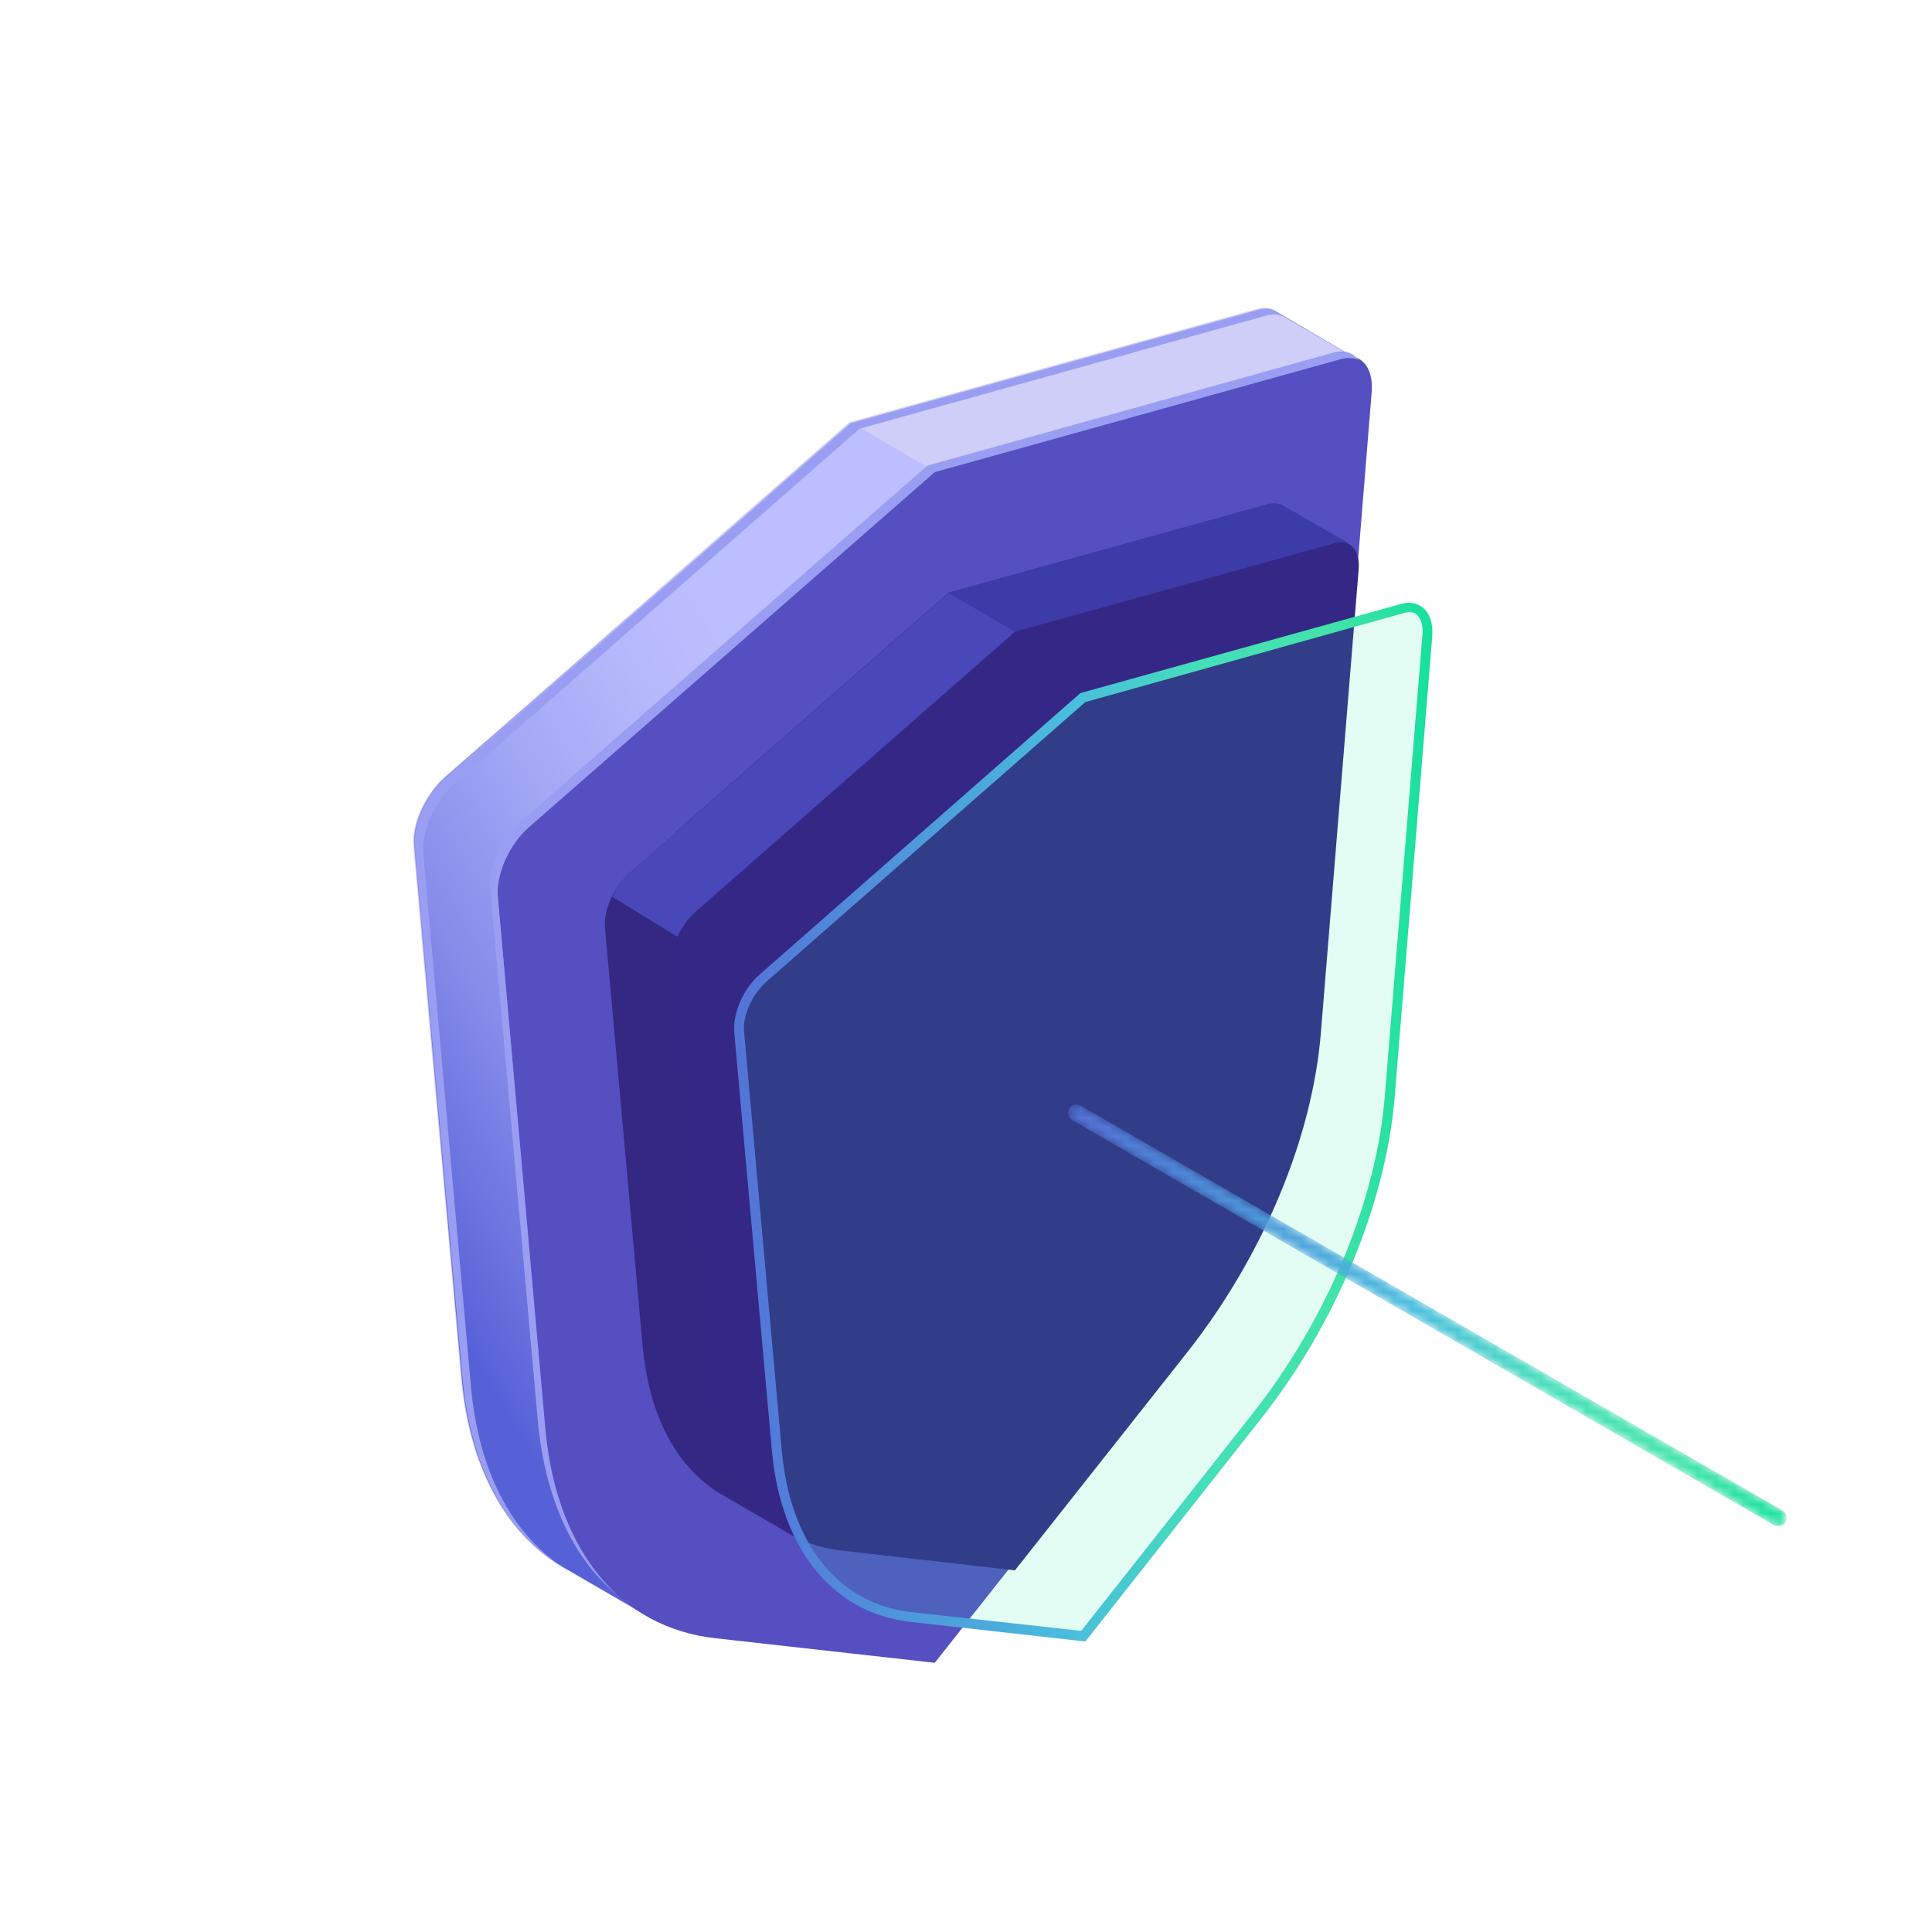 <svg width="210" height="210" viewBox="0 0 210 210" fill="none" xmlns="http://www.w3.org/2000/svg">
<path d="M138.607 33.795C138.073 33.439 137.362 33.35 136.472 33.617L92.353 45.892L54.639 78.981L48.324 84.496C46.189 86.364 44.677 89.566 44.944 92.057L50.103 149.784C50.992 159.48 54.906 166.596 60.954 170.243L70.917 176.024L70.739 173L74.386 173.445L92.353 175.491L116.192 145.337C126.599 132.173 133.448 115.717 134.693 101.04L139.496 41.533L147.68 39.132L138.607 33.795Z" fill="#CFCEF9"/>
<path fill-rule="evenodd" clip-rule="evenodd" d="M61.232 89.004L101.604 51.229L92.442 45.892L48.323 84.496C47.682 85.079 47.117 85.778 46.653 86.54C45.516 88.267 44.849 90.332 45.033 92.056L50.193 149.784C51.082 159.48 54.996 166.596 61.044 170.243L71.007 176.024L70.829 173L74.476 173.445C75.1 166.16 77.132 159.362 79.219 152.376C79.808 150.405 80.401 148.42 80.969 146.404C85.735 125.461 74.26 108.387 62.633 91.089C62.166 90.394 61.699 89.699 61.232 89.004Z" fill="url(#paint0_linear_5499_76318)"/>
<path d="M61.577 170.599C55.706 166.952 51.97 159.925 51.17 150.496L46.011 92.768C45.833 90.278 47.256 87.076 49.391 85.208L55.706 79.693L93.421 46.604L137.539 34.329C138.34 34.062 139.051 34.151 139.674 34.507L147.768 39.221H147.857L138.785 33.884C138.251 33.528 137.539 33.439 136.65 33.706L92.531 45.981L54.817 79.07L48.501 84.585C46.367 86.453 44.855 89.655 45.121 92.146L50.28 149.874C51.17 159.569 55.084 166.685 61.132 170.332L61.577 170.599Z" fill="#9A9EF2"/>
<path d="M101.604 51.229L57.486 89.833C55.351 91.701 53.839 94.903 54.106 97.394L59.265 155.121C60.421 168.375 67.27 176.914 77.766 178.07L101.604 180.739L125.443 150.585C135.85 137.421 142.699 120.965 143.944 106.288L149.103 42.512C149.281 39.843 147.858 38.242 145.723 38.865L101.604 51.229Z" fill="#554FC1"/>
<path d="M59.264 155.21L54.105 97.482C53.928 94.992 55.351 91.79 57.486 89.922L101.604 51.318L145.723 39.043C146.523 38.865 147.146 38.865 147.68 39.132C147.057 38.331 146.079 37.975 144.922 38.331L100.804 50.606L56.685 89.21C54.55 91.078 53.038 94.28 53.305 96.771L58.464 154.499C59.264 162.949 62.289 169.442 67.092 173.356C62.733 169.353 59.976 163.127 59.264 155.21Z" fill="#9A9EF2"/>
<path d="M73.408 90.545L68.427 94.904C66.737 96.416 65.58 98.906 65.758 100.863L69.85 146.316C70.561 153.966 73.586 159.57 78.389 162.416L86.216 166.952L86.039 164.551L88.974 164.907C89.597 157.613 91.998 150.853 94.044 143.648C98.758 123.278 83.904 107.623 73.408 90.545Z" fill="#352784"/>
<path d="M139.497 54.965C139.053 54.698 138.519 54.609 137.807 54.787L103.117 64.394L73.408 90.456C83.904 107.534 98.759 123.189 94.044 143.558C91.999 150.763 89.508 157.523 88.974 164.817L103.117 166.418L121.885 142.669C130.069 132.262 135.495 119.364 136.384 107.801L140.209 60.925L146.613 59.057L139.497 54.965Z" fill="#3D3BA8"/>
<path d="M66.559 97.483L74.386 102.286L110.321 68.663L103.117 64.482L68.427 94.903C67.626 95.615 67.003 96.504 66.559 97.483Z" fill="#4947BA"/>
<path d="M110.322 68.664L75.632 99.084C73.942 100.596 72.785 103.087 72.963 105.044L77.055 150.497C78.033 160.904 83.37 167.664 91.554 168.553L110.322 170.688L129.09 146.939C137.273 136.532 142.699 123.634 143.589 112.071L147.68 61.904C147.858 59.769 146.702 58.523 145.012 59.057L110.322 68.664Z" fill="#352785"/>
<g opacity="0.3">
<path opacity="0.4" d="M117.703 75.868L83.013 106.288C81.323 107.801 80.166 110.291 80.344 112.248L84.436 157.701C85.414 168.108 90.751 174.868 98.934 175.758L117.703 177.892L136.471 154.143C144.654 143.736 150.08 130.838 150.97 119.275L155.061 69.108C155.239 66.973 154.083 65.728 152.393 66.261L117.703 75.868Z" fill="#16E09E"/>
</g>
<path d="M117.97 178.426L98.935 176.291C90.485 175.313 84.881 168.375 83.903 157.701L79.811 112.248C79.633 110.113 80.789 107.445 82.657 105.844L117.436 75.334L152.304 65.639C153.194 65.372 154.083 65.55 154.706 66.084C155.418 66.706 155.773 67.773 155.684 69.108L151.593 119.275C150.614 130.838 145.188 144.003 136.916 154.41L117.97 178.426ZM117.97 76.313L83.369 106.644C81.768 108.067 80.7 110.38 80.878 112.159L84.97 157.612C85.859 167.752 91.108 174.334 99.024 175.224L117.525 177.27L136.116 153.698C144.21 143.469 149.636 130.483 150.525 119.097L154.617 68.93C154.706 67.951 154.439 67.24 153.994 66.795C153.55 66.439 153.016 66.528 152.66 66.617L117.97 76.313Z" fill="url(#paint1_linear_5499_76318)"/>
<mask id="mask0_5499_76318" style="mask-type:alpha" maskUnits="userSpaceOnUse" x="116" y="120" width="79" height="46">
<path d="M193.31 165.884C193.132 165.884 193.043 165.884 192.865 165.795L116.547 121.766C116.102 121.499 116.013 120.965 116.191 120.52C116.458 120.076 116.992 119.987 117.437 120.165L193.755 164.194C194.2 164.461 194.289 164.995 194.111 165.44C193.933 165.706 193.577 165.884 193.31 165.884Z" fill="url(#paint2_linear_5499_76318)"/>
</mask>
<g mask="url(#mask0_5499_76318)">
<path d="M193.311 165.884C193.133 165.884 193.044 165.884 192.866 165.795L116.548 121.766C116.103 121.499 116.014 120.965 116.192 120.52C116.459 120.076 116.993 119.987 117.438 120.165L193.756 164.194C194.201 164.461 194.29 164.995 194.112 165.44C193.934 165.706 193.578 165.884 193.311 165.884Z" fill="url(#paint3_linear_5499_76318)"/>
</g>
<defs>
<linearGradient id="paint0_linear_5499_76318" x1="74.493" y1="62.357" x2="19.934" y2="94.821" gradientUnits="userSpaceOnUse">
<stop stop-color="#BCBEFF"/>
<stop offset="0.166" stop-color="#B6B8FC"/>
<stop offset="0.396" stop-color="#A4A8F5"/>
<stop offset="0.662" stop-color="#868DEA"/>
<stop offset="0.955" stop-color="#5E67DA"/>
<stop offset="1" stop-color="#5761D7"/>
</linearGradient>
<linearGradient id="paint1_linear_5499_76318" x1="79.799" y1="121.765" x2="155.715" y2="121.765" gradientUnits="userSpaceOnUse">
<stop stop-color="#5472D8"/>
<stop offset="0.279" stop-color="#4E9CDB"/>
<stop offset="0.48" stop-color="#49BDDD"/>
<stop offset="0.671" stop-color="#45DFBA"/>
<stop offset="0.849" stop-color="#43E3A9"/>
<stop offset="1" stop-color="#16E09E"/>
</linearGradient>
<linearGradient id="paint2_linear_5499_76318" x1="194.202" y1="142.92" x2="116.084" y2="142.92" gradientUnits="userSpaceOnUse">
<stop/>
<stop offset="1" stop-color="white"/>
</linearGradient>
<linearGradient id="paint3_linear_5499_76318" x1="116.113" y1="142.898" x2="194.215" y2="142.898" gradientUnits="userSpaceOnUse">
<stop stop-color="#5472D8"/>
<stop offset="0.279" stop-color="#4E9CDB"/>
<stop offset="0.48" stop-color="#49BDDD"/>
<stop offset="0.671" stop-color="#45DFBA"/>
<stop offset="0.849" stop-color="#43E3A9"/>
<stop offset="1" stop-color="#16E09E"/>
</linearGradient>
</defs>
</svg>
